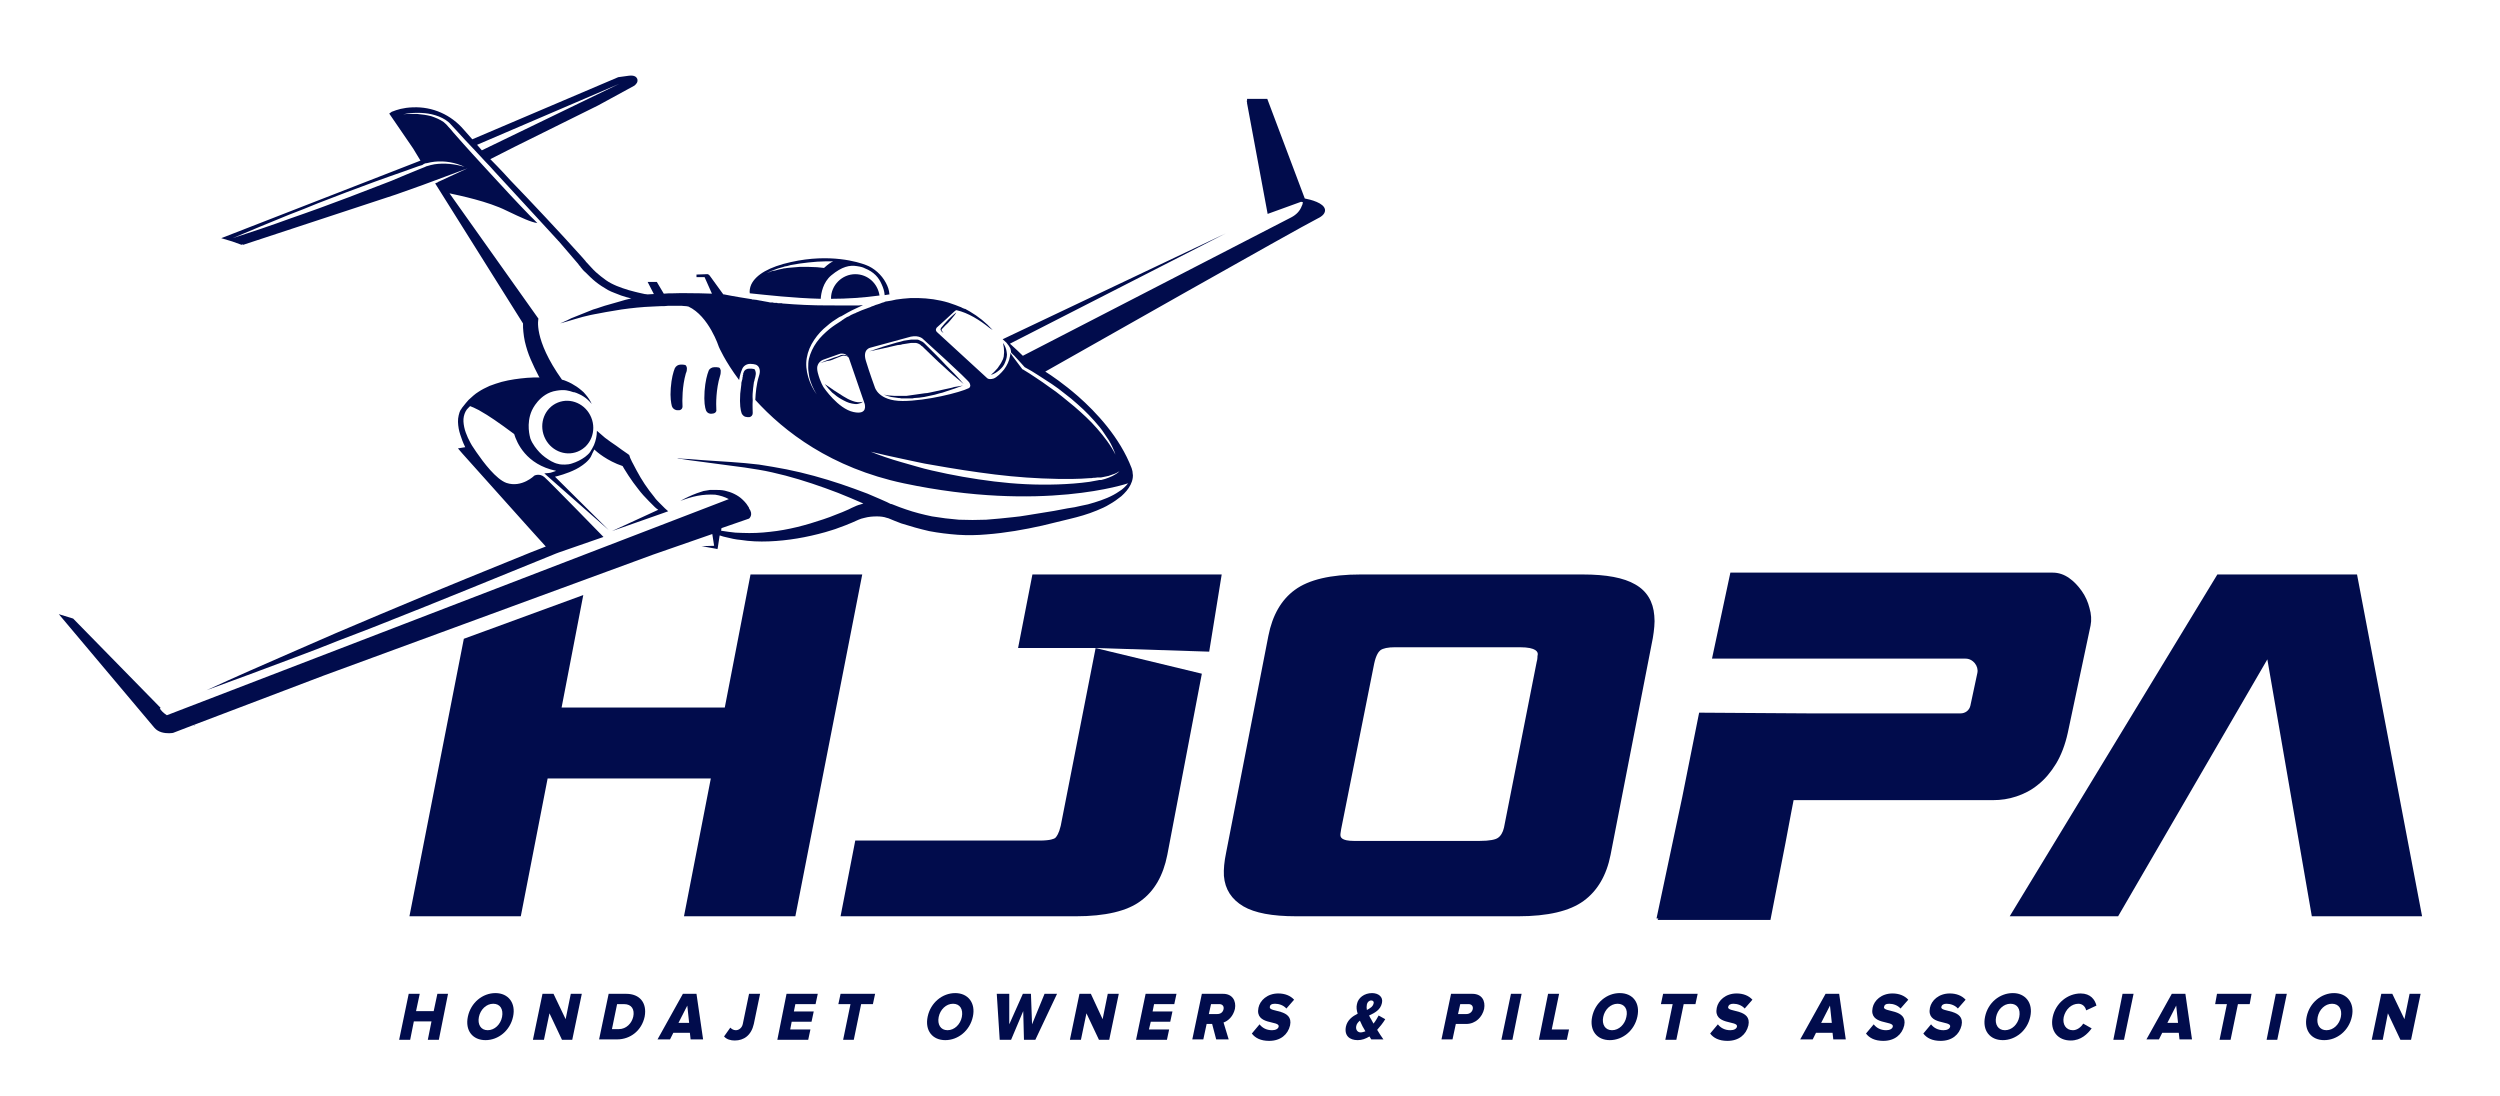 <?xml version="1.0" encoding="utf-8"?>
<!-- Generator: Adobe Illustrator 27.5.0, SVG Export Plug-In . SVG Version: 6.00 Build 0)  -->
<svg version="1.1" id="Capa_2" xmlns="http://www.w3.org/2000/svg" xmlns:xlink="http://www.w3.org/1999/xlink" x="0px" y="0px"
	 viewBox="0 0 680.2 298.3" enable-background="new 0 0 680.2 298.3" xml:space="preserve">
<g>
	<polygon fill="#010C4C" points="193.4,211.8 186.1,249.3 216.4,249.3 234.6,156.3 204.2,156.3 197.2,192.5 152.8,192.5 
		158.7,161.9 126.2,173.8 111.4,249.3 141.7,249.3 149,211.8 	"/>
	<path fill="#010C4C" d="M444.9,159c-3.1-1.8-7.8-2.7-14.3-2.7h-60.4c-8.1,0-14.1,1.4-17.9,4.2c-3.7,2.7-6.1,6.9-7.2,12.5l-11.5,59
		c-0.5,2.4-0.7,4.5-0.6,6.3c0.3,3.7,2.1,6.4,5.3,8.3c3.1,1.8,7.8,2.7,14.4,2.7h60.4c8,0,14-1.4,17.8-4.2c3.7-2.7,6.2-6.9,7.3-12.5
		l11.5-59l0,0c0.2-1.1,0.3-2.1,0.4-3.1c0.1-1,0.1-2,0-3C449.8,163.7,448.1,160.8,444.9,159z M418.3,179c0,0.3-0.1,0.7-0.2,1.1
		l-8.9,45.1c-0.3,1.3-0.9,2.3-1.7,2.8c-0.6,0.4-2,0.8-5.1,0.8h-33.9c-3.7,0-3.8-1.1-3.8-1.7c0,0,0-0.4,0.2-1.5l9-45.1
		c0.5-2.3,1.2-3.2,1.7-3.6c0.7-0.5,2-0.8,4-0.8h33.9c4.7,0,4.9,1.4,4.9,1.9C418.3,178.5,418.3,178.7,418.3,179z"/>
	<polygon fill="#010C4C" points="576.3,249.3 616.9,179.4 629,249.3 659,249.3 641.3,156.3 603.3,156.3 546.8,249.3 	"/>
	<polygon fill="#010C4C" points="118,275.1 113.2,275.1 114.2,270.4 111.2,270.4 108.6,282.9 111.6,282.9 112.6,277.9 117.4,277.9 
		116.4,282.9 119.4,282.9 121.9,270.4 119,270.4 	"/>
	<path fill="#010C4C" d="M134.8,270.2c-3.5,0-6.7,2.6-7.5,6.4c-0.8,3.8,1.3,6.4,4.8,6.4c3.5,0,6.7-2.6,7.5-6.4
		C140.4,272.9,138.3,270.2,134.8,270.2z M136.6,276.7c-0.4,2-2,3.6-3.9,3.6s-2.8-1.6-2.4-3.6c0.4-2,2-3.6,3.9-3.6
		S137,274.6,136.6,276.7z"/>
	<polygon fill="#010C4C" points="153.9,277.3 150.6,270.4 147.6,270.4 145,282.9 148,282.9 149.5,275.7 152.9,282.9 155.7,282.9 
		158.3,270.4 155.3,270.4 	"/>
	<path fill="#010C4C" d="M170.4,270.4h-4.8l-2.6,12.4h4.9c3.6,0,6.7-2.4,7.5-6.2C176.1,272.8,174,270.4,170.4,270.4z M172.3,276.6
		c-0.4,1.8-1.9,3.4-3.9,3.4h-1.9l1.4-6.8h1.9C171.9,273.2,172.7,274.7,172.3,276.6z"/>
	<path fill="#010C4C" d="M185.8,270.4l-6.9,12.4h3.4l0.9-1.8h4.5l0.2,1.8h3.4l-1.8-12.4H185.8z M184.6,278.3l2.4-4.7l0.5,4.7H184.6z
		"/>
	<path fill="#010C4C" d="M202.1,278.6c-0.2,1-1,1.7-1.9,1.7c-0.7,0-1.2-0.4-1.5-0.7L197,282c0.7,0.8,1.8,1.1,2.9,1.1
		c2.5,0,4.5-1.4,5.2-4.5l1.7-8.2h-3L202.1,278.6z"/>
	<polygon fill="#010C4C" points="211.5,282.9 219.9,282.9 220.5,280.1 215,280.1 215.4,278 220.8,278 221.4,275.2 216,275.2 
		216.4,273.2 221.9,273.2 222.5,270.4 214,270.4 	"/>
	<polygon fill="#010C4C" points="228.1,273.2 231.4,273.2 229.4,282.9 232.3,282.9 234.3,273.2 237.5,273.2 238.1,270.4 
		228.7,270.4 	"/>
	<path fill="#010C4C" d="M259.9,270.2c-3.5,0-6.7,2.6-7.5,6.4c-0.8,3.8,1.3,6.4,4.8,6.4s6.7-2.6,7.5-6.4
		C265.5,272.9,263.4,270.2,259.9,270.2z M261.7,276.7c-0.4,2-2,3.6-3.9,3.6s-2.8-1.6-2.4-3.6s2-3.6,3.9-3.6
		C261.2,273.1,262.1,274.6,261.7,276.7z"/>
	<polygon fill="#010C4C" points="280.8,278.7 280.5,270.4 278.3,270.4 274.6,278.7 274.6,270.4 271.2,270.4 272,282.9 275.1,282.9 
		278.4,275.1 278.6,282.9 281.7,282.9 287.6,270.4 284.2,270.4 	"/>
	<polygon fill="#010C4C" points="300,277.3 296.8,270.4 293.7,270.4 291.1,282.9 294.1,282.9 295.6,275.7 299,282.9 301.8,282.9 
		304.4,270.4 301.4,270.4 	"/>
	<polygon fill="#010C4C" points="309.1,282.9 317.5,282.9 318.1,280.1 312.6,280.1 313.1,278 318.4,278 319,275.2 313.6,275.2 
		314,273.2 319.5,273.2 320.1,270.4 311.7,270.4 	"/>
	<path fill="#010C4C" d="M332.8,270.4H327l-2.6,12.4h3l0.9-4.2h1.5l1.1,4.2h3.4l-1.4-4.6c1.2-0.4,2.6-1.6,3.1-3.7
		C336.4,272.3,335.3,270.4,332.8,270.4z M332.9,274.6c-0.2,0.9-0.9,1.3-1.7,1.3h-2.3l0.6-2.7h2.3
		C332.5,273.2,333.1,273.7,332.9,274.6z"/>
	<path fill="#010C4C" d="M346.9,273.1c1.1,0,2.3,0.4,3.1,1.3l2.1-2.4c-1-1.1-2.5-1.7-4.3-1.7c-3,0-5,1.9-5.4,3.9
		c-1,4.8,5.8,3.4,5.5,5.1c-0.1,0.6-0.8,1-1.8,1c-1.6,0-2.7-0.7-3.4-1.6l-2.1,2.5c0.9,1.2,2.4,2,4.7,2c3.1,0,5.1-1.7,5.7-4.2
		c1-4.6-5.8-3.5-5.5-5C345.5,273.4,346,273.1,346.9,273.1z"/>
	<path fill="#010C4C" d="M375.1,276.3c-0.4,0.7-0.8,1.5-1.4,2.2c-0.2-0.4-0.4-0.7-0.6-1.1c-0.2-0.3-0.4-0.7-0.6-1.1
		c1.5-0.7,3.1-1.5,3.5-3.4c0.4-1.7-1-2.7-2.7-2.7c-2.1,0-3.8,1.3-4.1,3c-0.2,0.8-0.1,1.7,0.2,2.6c-1.4,0.7-2.8,1.7-3.2,3.5
		c-0.5,2.5,1,3.7,3.2,3.7c1.2,0,2.2-0.4,3.2-1c0.2,0.3,0.4,0.6,0.5,0.8h3.3c-0.6-0.9-1.2-1.7-1.7-2.6c0.8-0.9,1.6-1.9,2.2-2.9
		L375.1,276.3z M370.2,280.9c-0.8,0-1.4-0.7-1.2-1.7c0.1-0.6,0.5-1.1,1-1.5c0.2,0.5,0.5,1,0.7,1.5c0.2,0.4,0.5,0.8,0.8,1.4
		C371.1,280.7,370.7,280.9,370.2,280.9z M371.9,273.3c0.1-0.6,0.6-1.1,1.2-1.1c0.5,0,0.8,0.4,0.6,0.9c-0.2,0.8-0.9,1.2-1.8,1.7
		C371.8,274.3,371.8,273.8,371.9,273.3z"/>
	<path fill="#010C4C" d="M400.6,270.4h-5.8l-2.6,12.4h3l0.9-4.2h2.8c2.6,0,4.4-1.9,4.9-4.1C404.2,272.3,403.2,270.4,400.6,270.4z
		 M400.7,274.6c-0.2,0.8-0.9,1.3-1.7,1.3h-2.3l0.6-2.7h2.3C400.3,273.2,400.9,273.7,400.7,274.6z"/>
	<polygon fill="#010C4C" points="408.5,282.9 411.5,282.9 414,270.4 411.1,270.4 	"/>
	<polygon fill="#010C4C" points="424.2,270.4 421.2,270.4 418.7,282.9 426.3,282.9 426.9,280.1 422.2,280.1 	"/>
	<path fill="#010C4C" d="M440.7,270.2c-3.5,0-6.7,2.6-7.5,6.4c-0.8,3.8,1.3,6.4,4.8,6.4s6.7-2.6,7.5-6.4
		C446.3,272.9,444.3,270.2,440.7,270.2z M442.5,276.7c-0.4,2-2,3.6-3.9,3.6s-2.8-1.6-2.4-3.6c0.4-2,2-3.6,3.9-3.6
		S443,274.6,442.5,276.7z"/>
	<polygon fill="#010C4C" points="451.9,273.2 455.1,273.2 453.1,282.9 456.1,282.9 458.1,273.2 461.3,273.2 461.9,270.4 
		452.5,270.4 	"/>
	<path fill="#010C4C" d="M471.6,273.1c1.1,0,2.3,0.4,3.1,1.3l2.1-2.4c-1-1.1-2.5-1.7-4.3-1.7c-3,0-5,1.9-5.4,3.9
		c-1,4.8,5.8,3.4,5.5,5.1c-0.1,0.6-0.8,1-1.8,1c-1.6,0-2.7-0.7-3.4-1.6l-2.1,2.5c0.9,1.2,2.4,2,4.7,2c3.1,0,5.1-1.7,5.7-4.2
		c1-4.6-5.8-3.5-5.5-5C470.3,273.4,470.8,273.1,471.6,273.1z"/>
	<path fill="#010C4C" d="M496.7,270.4l-6.9,12.4h3.4l0.9-1.8h4.5l0.2,1.8h3.4l-1.8-12.4H496.7z M495.5,278.3l2.4-4.7l0.5,4.7H495.5z
		"/>
	<path fill="#010C4C" d="M514,273.1c1.1,0,2.3,0.4,3.1,1.3l2.1-2.4c-1-1.1-2.5-1.7-4.3-1.7c-3,0-5,1.9-5.4,3.9
		c-1,4.8,5.8,3.4,5.5,5.1c-0.1,0.6-0.8,1-1.8,1c-1.6,0-2.7-0.7-3.4-1.6l-2.1,2.5c0.9,1.2,2.4,2,4.7,2c3.1,0,5.1-1.7,5.7-4.2
		c1-4.6-5.8-3.5-5.5-5C512.7,273.4,513.1,273.1,514,273.1z"/>
	<path fill="#010C4C" d="M529.6,273.1c1.1,0,2.3,0.4,3.1,1.3l2.1-2.4c-1-1.1-2.5-1.7-4.3-1.7c-3,0-5,1.9-5.4,3.9
		c-1,4.8,5.8,3.4,5.5,5.1c-0.1,0.6-0.8,1-1.8,1c-1.6,0-2.7-0.7-3.4-1.6l-2.1,2.5c0.9,1.2,2.4,2,4.7,2c3.1,0,5.1-1.7,5.7-4.2
		c1-4.6-5.8-3.5-5.5-5C528.3,273.4,528.8,273.1,529.6,273.1z"/>
	<path fill="#010C4C" d="M547.6,270.2c-3.5,0-6.7,2.6-7.5,6.4c-0.8,3.8,1.3,6.4,4.8,6.4s6.7-2.6,7.5-6.4
		C553.2,272.9,551.1,270.2,547.6,270.2z M549.4,276.7c-0.4,2-2,3.6-3.9,3.6s-2.8-1.6-2.4-3.6c0.4-2,2-3.6,3.9-3.6
		S549.8,274.6,549.4,276.7z"/>
	<path fill="#010C4C" d="M565.5,273.1c1.1,0,1.9,0.8,2.1,1.8l2.8-1.3c-0.4-1.6-1.6-3.3-4.3-3.3c-3.5,0-6.8,2.6-7.6,6.4
		c-0.8,3.8,1.4,6.4,4.9,6.4c2.8,0,4.6-1.8,5.7-3.3l-2.3-1.3c-0.6,1-1.7,1.8-2.8,1.8c-1.9,0-2.9-1.6-2.5-3.6
		C562,274.6,563.6,273.1,565.5,273.1z"/>
	<polygon fill="#010C4C" points="575,282.9 577.9,282.9 580.5,270.4 577.5,270.4 	"/>
	<path fill="#010C4C" d="M590.9,270.4l-6.9,12.4h3.4l0.9-1.8h4.5l0.2,1.8h3.4l-1.8-12.4H590.9z M589.7,278.3l2.4-4.7l0.5,4.7H589.7z
		"/>
	<polygon fill="#010C4C" points="602.7,273.2 605.9,273.2 603.9,282.9 606.9,282.9 608.9,273.2 612.1,273.2 612.6,270.4 
		603.2,270.4 	"/>
	<polygon fill="#010C4C" points="616.7,282.9 619.6,282.9 622.2,270.4 619.2,270.4 	"/>
	<path fill="#010C4C" d="M635.1,270.2c-3.5,0-6.7,2.6-7.5,6.4c-0.8,3.8,1.3,6.4,4.8,6.4s6.7-2.6,7.5-6.4
		C640.7,272.9,638.6,270.2,635.1,270.2z M636.9,276.7c-0.4,2-2,3.6-3.9,3.6s-2.8-1.6-2.4-3.6c0.4-2,2-3.6,3.9-3.6
		C636.4,273.1,637.3,274.6,636.9,276.7z"/>
	<polygon fill="#010C4C" points="654.2,277.3 650.9,270.4 647.9,270.4 645.3,282.9 648.3,282.9 649.7,275.7 653.1,282.9 656,282.9 
		658.6,270.4 655.6,270.4 	"/>
	<path fill="#010C4C" d="M332.4,156.3h-51.5l-3.9,20h21.1l-9.5,48.4c-0.5,2.1-1.1,2.9-1.5,3.3c-0.3,0.2-1.2,0.7-4.3,0.7h-50.1
		l-4,20.6h64c8,0,14-1.4,17.7-4.2c3.7-2.7,6.1-6.9,7.2-12.5l9.4-49.3l-29-7l31,1L332.4,156.3z"/>
	<path fill="#010C4C" d="M548.6,216.7c2.1-0.7,4.1-1.7,5.9-3.2c1.8-1.4,3.5-3.4,4.9-5.7s2.5-5.2,3.2-8.4l6.2-29.2l0,0
		c0.3-1.5,0.2-3.1-0.3-4.8c-0.4-1.6-1.1-3.2-2.1-4.6s-2.1-2.6-3.4-3.5c-1.4-1-2.9-1.5-4.5-1.5h-87.7l-5,23.4h69c2,0,3.6,2,3.2,3.9
		l-1.9,8.9c-0.3,1.3-1.4,2.1-2.7,2.1h-40.6l0,0l-30.5-0.2l-4.6,23l-7,33h0.5l-0.2,0.4h30.7l4.1-21l0,0l1.6-8.5l0,0l0.6-3.1h54.3
		C544.4,217.7,546.5,217.4,548.6,216.7z"/>
	<path fill="#010C4C" d="M196.1,100.8c-0.1-0.4-0.2-0.7-0.5-0.8c-0.3-0.1-0.8-0.1-1.2-0.1c-0.7,0-1.4,0.4-1.6,1
		c-0.4,1-0.9,2.8-1.1,5.5c-0.2,3,0.1,4.5,0.4,5.3c0.2,0.4,0.5,0.7,0.9,0.8c0.3,0.1,0.7,0.1,1.1,0c0.5-0.1,0.9-0.5,0.8-1
		c-0.1-1.6-0.1-5.6,1-9.2C196.1,101.7,196.1,101.3,196.1,100.8z"/>
	<path fill="#010C4C" d="M186.9,100.1c-0.1-0.4-0.2-0.7-0.5-0.8c-0.3-0.1-0.7-0.1-1.2-0.1c-0.7,0-1.3,0.4-1.6,1
		c-0.4,1-0.9,2.7-1.1,5.4c-0.2,2.6,0.1,4.1,0.3,4.9c0.2,0.6,0.7,1,1.3,1.1c0.2,0,0.5,0,0.8,0c0.5-0.1,0.8-0.5,0.8-1
		c-0.1-1.6-0.1-5.5,0.9-9C186.9,101,186.9,100.5,186.9,100.1z"/>
	
		<ellipse transform="matrix(0.926 -0.377 0.377 0.926 -32.434 66.752)" fill="#010C4C" cx="154.5" cy="116.3" rx="6.9" ry="7.2"/>
	<path fill="#010C4C" d="M53.1,197.3c-0.1,0-0.3,0-0.5,0C52.8,197.4,53,197.4,53.1,197.3z"/>
	<path fill="#010C4C" d="M52.7,197.4c-0.1,0-0.2,0-0.3,0C52.4,197.4,52.5,197.4,52.7,197.4z"/>
	<path fill="#010C4C" d="M53.5,197.3c-0.1,0-0.2,0-0.3,0C53.2,197.3,53.4,197.3,53.5,197.3z"/>
	<path fill="#010C4C" d="M53.7,197.3h-0.1C53.6,197.3,53.6,197.3,53.7,197.3z"/>
	<path fill="#010C4C" d="M53.7,197.3L53.7,197.3L53.7,197.3z"/>
	<path fill="#010C4C" d="M204.9,105.7C204.9,105.7,204.9,105.6,204.9,105.7c0-0.3,0.1-0.5,0.1-0.7c0,0,0,0,0-0.1
		c0-0.2,0.1-0.5,0.1-0.7c0,0,0,0,0-0.1c0.1-0.2,0.1-0.5,0.2-0.7c0,0,0,0,0-0.1c0.1-0.2,0.1-0.5,0.2-0.7c0.1-0.5,0.2-0.9,0.1-1.4
		c-0.1-0.4-0.2-0.8-0.5-0.8c-0.3-0.1-0.8-0.1-1.2-0.1h-0.1c-0.7,0-1.3,0.4-1.5,1.1c0,0.1,0,0.1-0.1,0.2c0,0,0,0,0,0.1v0.1
		c0,0,0,0,0,0.1s0,0.1-0.1,0.2v0.1v0.1v0.1v0.1c0,0.1-0.1,0.2-0.1,0.3c0,0,0,0,0,0.1s0,0.1,0,0.2l0,0c-0.1,0.2-0.1,0.4-0.2,0.7l0,0
		c-0.1,0.2-0.1,0.5-0.1,0.8l0,0c-0.1,0.7-0.2,1.5-0.3,2.5c-0.2,3,0.1,4.6,0.4,5.4c0.2,0.4,0.6,0.8,1,0.9c0.2,0,0.4,0.1,0.6,0.1
		s0.3,0,0.5,0c0.5-0.1,0.9-0.5,0.9-1.1c0-0.8-0.1-2,0-3.5C204.7,107.6,204.8,106.7,204.9,105.7z"/>
	<path fill="#010C4C" d="M271.9,100.7c0.7-0.6,1.3-1.3,1.6-2.2c0.2-0.4,0.3-0.9,0.4-1.3c0.1-0.5,0.1-0.9,0-1.4
		c-0.1-0.9-0.5-1.8-1-2.5c0.2,0.9,0.3,1.7,0.3,2.5c0,0.4-0.1,0.8-0.1,1.2c-0.1,0.4-0.2,0.8-0.4,1.1c-0.3,0.7-0.8,1.4-1.3,2.1
		c-0.5,0.6-1.1,1.2-1.8,1.8C270.4,101.8,271.2,101.3,271.9,100.7z"/>
	<path fill="#010C4C" d="M256.6,89.2c0.4-0.4,0.8-0.9,1.3-1.3c0.4-0.4,0.8-0.9,1.2-1.4c0.4-0.5,0.8-0.9,1.1-1.5
		c-0.5,0.4-1,0.8-1.4,1.2c-0.4,0.4-0.9,0.8-1.3,1.3c-0.4,0.4-0.8,0.9-1.2,1.4c-0.1,0.1-0.2,0.2-0.3,0.4c0,0.1-0.1,0.2-0.1,0.3
		c0,0.1,0,0.2,0.1,0.3c0.1,0.2,0.2,0.3,0.3,0.4c0.1,0.1,0.3,0.2,0.4,0.2c-0.1-0.1-0.2-0.2-0.3-0.3c-0.1-0.1-0.2-0.2-0.2-0.4
		c0-0.1,0-0.2,0.1-0.3C256.4,89.4,256.5,89.3,256.6,89.2z"/>
	<path fill="#010C4C" d="M232,109.1c-0.9-0.3-1.8-0.8-2.6-1.3c-0.8-0.5-1.7-1.1-2.5-1.6c-0.8-0.6-1.6-1.1-2.5-1.7
		c0.6,0.8,1.3,1.6,2,2.3c0.8,0.7,1.6,1.3,2.5,1.8s1.8,1,2.9,1.2c0.5,0.1,1.1,0.2,1.6,0.1s1.1-0.3,1.4-0.6
		C233.8,109.6,232.8,109.4,232,109.1z"/>
	<path fill="#010C4C" d="M245.1,93.8c0.3-0.1,0.6-0.2,0.9-0.2c0.6-0.1,1.3-0.2,1.9-0.3c0.3,0,0.6,0,0.9,0c0.1,0,0.2,0,0.2,0
		c0.1,0,0.1,0,0.2,0s0.3,0.1,0.4,0.1c0.3,0.1,0.5,0.2,0.8,0.4c0.1,0.1,0.2,0.2,0.3,0.3c0.1,0,0.1,0.1,0.2,0.1l0.2,0.2l2.8,2.7
		c0.9,0.9,1.9,1.8,2.9,2.7c1.9,1.8,3.4,3,5.4,4.7c-1.7-2-3-3.3-4.9-5.2c-0.9-1-1.8-1.9-2.7-2.8l-2.8-2.8l-0.2-0.2
		c-0.1-0.1-0.1-0.1-0.2-0.2s-0.3-0.2-0.4-0.3c-0.3-0.2-0.7-0.3-1-0.5c-0.2-0.1-0.4-0.1-0.5-0.1s-0.2,0-0.3,0c-0.1,0-0.2,0-0.3,0
		c-0.3,0-0.7,0-1,0c-0.7,0.1-1.3,0.2-2,0.3c-0.7,0.2-1.3,0.4-1.9,0.5c-2.5,0.7-5,1.5-7.5,2.4c2.6-0.5,5.1-1.1,7.7-1.7L245.1,93.8z"
		/>
	<path fill="#010C4C" d="M258.5,105.6c-0.5,0.1-0.9,0.2-1.4,0.3l-2.7,0.6l-1.4,0.3c-0.5,0.1-0.9,0.2-1.4,0.2l-1.4,0.2
		c-0.5,0.1-0.9,0.1-1.4,0.2c-0.2,0-0.5,0.1-0.7,0.1l-0.7,0.1l-0.7,0.1c-0.2,0-0.5,0-0.7,0h-0.7h-0.7c-0.2,0-0.5,0-0.7,0h-0.7
		c-0.5,0-0.9-0.1-1.4-0.1c-0.5-0.1-0.9-0.1-1.4-0.3c0.4,0.2,0.9,0.4,1.3,0.5c0.2,0.1,0.5,0.1,0.7,0.2c0.2,0,0.5,0.1,0.7,0.1
		c0.5,0.1,0.9,0.1,1.4,0.2c0.2,0,0.5,0,0.7,0.1h0.7c0.2,0,0.5,0,0.7,0h0.7h0.7c0.2,0,0.5,0,0.7-0.1c0.5,0,0.9-0.1,1.4-0.1l1.4-0.2
		c0.5-0.1,0.9-0.2,1.4-0.3c0.5-0.1,0.9-0.2,1.4-0.3l1.4-0.4c0.5-0.1,0.9-0.2,1.4-0.4c0.9-0.3,1.8-0.6,2.7-0.9
		c0.9-0.3,1.4-0.5,2.2-0.8c-0.9,0.2-1.4,0.2-2.4,0.4C259.4,105.4,258.9,105.5,258.5,105.6z"/>
	<path fill="#010C4C" d="M226.9,97.7l1-0.4l0.5-0.2c0.2-0.1,0.3-0.1,0.5-0.2c0.3-0.1,0.6-0.2,1-0.1c0.2,0,0.3,0.1,0.5,0.1
		c0.1,0.1,0.3,0.2,0.4,0.3c-0.1-0.2-0.2-0.3-0.3-0.4c-0.1-0.1-0.3-0.2-0.5-0.2c-0.4-0.1-0.7-0.1-1.1,0c-0.2,0-0.3,0.1-0.5,0.2
		l-0.5,0.2l-1,0.3c-0.6,0.2-1.3,0.5-1.9,0.7c-0.6,0.3-1.3,0.5-1.9,0.8c0.7-0.2,1.3-0.4,2-0.6C225.6,98.2,226.3,98,226.9,97.7z"/>
	<path fill="#010C4C" d="M232.7,74.6c-3.6,0-6.6,3-6.6,6.6c0,0,0,0,0,0.1c4.4,0,8.8-0.3,13.2-0.9C238.8,77.1,236.1,74.6,232.7,74.6z
		"/>
	<path fill="#010C4C" d="M223.3,81.3c0.1-1.5,0.6-4.5,2.9-6.4c2.9-2.4,5-2.8,6.9-2.5c1.4,0.2,1.8,0.4,2.2,0.6c2.5,1,3.8,2.5,4.6,4.4
		c0.4,0.9,0.7,1.7,0.8,2.9c0.4-0.1,0.8-0.1,1.3-0.2c-0.1-1.2-0.4-2.1-1-3.2c-1.1-2.1-3.2-4-5.4-4.8c-2.1-0.8-9.7-3.2-20.4-0.8
		c-5.9,1.3-9.5,3.4-10.8,6.1c-0.4,0.9-0.5,1.8-0.4,2.4C208.9,80.3,215.8,81.1,223.3,81.3z M209.7,73.8c0.2-0.1,0.4-0.2,0.5-0.2
		l0.5-0.2c0.4-0.1,0.7-0.3,1.1-0.4l1.1-0.3l0.3-0.1l0.3-0.1l0.6-0.1c0.4-0.1,0.8-0.2,1.1-0.3l1.2-0.2l1.2-0.2
		c1.6-0.2,3.1-0.4,4.7-0.5c0.8,0,1.6-0.1,2.4-0.1c0.4,0,0.8,0,1.2,0c0.3,0,0.5,0,0.8,0c-0.5,0.2-1.3,0.7-2.5,1.8
		c-0.6-0.1-1.3-0.1-1.9-0.2c-1.5-0.1-3.1-0.1-4.6-0.1l-1.2,0.1l-1.2,0.1c-0.4,0-0.8,0.1-1.1,0.1l-0.6,0.1h-0.3l-0.3,0.1l-1,0.2
		c-0.4,0.1-0.8,0.2-1.1,0.3l-0.6,0.1c-0.2,0-0.4,0.1-0.6,0.2l-1.1,0.4L209.7,73.8z"/>
	<path fill="#010C4C" d="M193.8,145.3l0.5,3.2l-3.4,0.1l3.9,0.7l0.4,0.1l0.1-0.4l0.5-3.3h0.1c0.6,0.2,1.2,0.4,1.8,0.5
		c1.2,0.3,2.5,0.6,3.8,0.7c2.5,0.4,5.1,0.5,7.7,0.4c5.2-0.2,10.3-1.1,15.3-2.5c1.2-0.4,2.5-0.7,3.7-1.2c1.2-0.4,2.4-0.9,3.6-1.4
		l0.9-0.4l0.9-0.4c0.5-0.2,1-0.4,1.6-0.5c1.1-0.3,2.2-0.4,3.4-0.4c0.9,0,1.9,0.1,2.7,0.4l0,0l0,0c0.1,0,0.3,0.1,0.4,0.1l1.7,0.7
		c0.6,0.2,1.2,0.5,1.8,0.7c2.5,0.8,5,1.5,7.6,2.1c2.6,0.5,5.2,0.8,7.8,1c1.3,0.1,2.6,0.1,3.9,0.1s2.6-0.1,3.9-0.2
		c5.2-0.4,10.3-1.3,15.2-2.4c1.2-0.3,2.5-0.6,3.7-0.9s2.5-0.6,3.7-0.9c2.5-0.6,5-1.3,7.4-2.3c1.2-0.5,2.4-1,3.5-1.7
		c1.1-0.6,2.2-1.4,3.2-2.2c1-0.9,1.9-1.9,2.5-3.1c0.3-0.6,0.5-1.2,0.6-1.9c0-0.3,0.1-0.7,0-1c0-0.5-0.1-1-0.3-1.6l0,0
		c-3.2-8.4-9.7-15.3-14.6-19.6c-3.9-3.4-7.3-5.7-8.9-6.7c8.3-4.7,69-39.1,74-41.6c0.6-0.3,2.3-1.1,2.1-2.5c-0.3-1.8-3.9-2.7-5.5-3
		l-10.2-27.1h-5.5v0.5h-0.1l0.1,0.5v0.2l0,0l5.6,30.1l9.1-3.3l0,0l0.4,0.1c0,0,0,0,0.1,0c-0.1,0.4-0.1,0.7-0.3,1
		c-0.5,1.4-1.5,2.4-2.8,3.1l-73.1,37.7c-1-1-2.1-2-3.3-3.1c-0.1,0-0.1-0.1-0.2-0.2l58.7-30l-60.7,28.8l1,0.9
		c0.6,0.7,0.9,1.2,1.1,1.6c0.1,0.4,0.2,0.7,0.2,1.1c0.3,0.3,0.5,0.6,0.8,0.8c0.3,0.4,0.7,0.7,1,1.1s0.7,0.7,1,1.1l0.9,1
		c1.3,0.7,2.5,1.4,3.7,2.2c1.2,0.8,2.5,1.6,3.7,2.4s2.4,1.7,3.5,2.6c1.2,0.9,2.3,1.8,3.4,2.8c2.2,1.9,4.2,4,6.1,6.3
		c0.5,0.6,0.9,1.2,1.3,1.8c0.4,0.6,0.8,1.2,1.2,1.8c0.4,0.6,0.7,1.3,1,1.9c0.3,0.7,0.6,1.3,0.8,2c-1.3-2.6-3.1-4.9-5-7.1
		s-4-4.1-6.2-6c-1.1-0.9-2.2-1.8-3.3-2.7c-1.1-0.9-2.3-1.8-3.5-2.6c-1.2-0.9-2.4-1.7-3.6-2.5s-2.4-1.6-3.6-2.3h-0.1l0,0l-0.9-1.2
		c-0.3-0.4-0.6-0.8-0.9-1.2c-0.3-0.4-0.6-0.8-0.9-1.2c-0.2-0.3-0.4-0.6-0.6-0.9c0,0.3,0,0.6-0.1,0.9c-0.2,1.3-0.8,2.5-1.6,3.6
		c-0.8,1-2,2.2-2.9,2.5c-1.4,0.4-1.8-0.2-1.8-0.2l-13.4-12.3c-0.9-0.7-0.2-1.4-0.2-1.4s4.2-3.8,4.7-4.3s0.7-0.4,0.7-0.4
		c3.1,0.7,6.3,2.7,8.9,4.8c0.3,0.2,0.6,0.4,0.9,0.6c-1.8-2-3.9-3.7-6.3-5.1l-0.9-0.5c-0.1-0.1-0.3-0.2-0.5-0.2l-0.5-0.2
		c-0.3-0.2-0.6-0.3-0.9-0.4l-1-0.4c-1.3-0.5-2.6-0.9-4-1.2c-2.7-0.6-5.6-0.8-8.4-0.7c-1.3,0.1-2.6,0.2-3.8,0.4
		c-0.9,0.2-1.7,0.4-2.6,0.5l0,0c-0.1,0-0.3,0-0.4,0.1c-0.1,0-0.1,0-0.2,0.1c-0.4,0.1-0.8,0.2-1.2,0.4c-0.2,0.1-0.4,0.1-0.6,0.2l0,0
		c-0.4,0.1-0.7,0.2-1.1,0.4l0,0c-0.3,0.1-0.7,0.2-1,0.4c-0.1,0-0.2,0.1-0.3,0.1c-0.3,0.1-0.5,0.2-0.8,0.3c-0.4,0.1-0.7,0.3-1.1,0.4
		c-0.2,0.1-0.4,0.2-0.7,0.3c-0.1,0-0.1,0.1-0.2,0.1c-0.2,0.1-0.3,0.1-0.5,0.2c-0.1,0-0.1,0.1-0.2,0.1c-0.2,0.1-0.3,0.2-0.5,0.2
		c-0.1,0-0.1,0.1-0.2,0.1c-0.5,0.2-0.9,0.4-1.3,0.7c0,0,0,0-0.1,0c-0.2,0.1-0.4,0.2-0.6,0.3c0,0-0.1,0-0.1,0.1
		c-0.2,0.1-0.4,0.2-0.5,0.3c0,0-0.1,0-0.1,0.1c-0.2,0.1-0.4,0.2-0.6,0.4l0,0l0,0c-1.1,0.7-2.2,1.4-3.2,2.2c-1.3,1.1-2.5,2.2-3.5,3.6
		s-1.7,2.9-2.1,4.5c-0.2,0.8-0.2,1.7-0.2,2.5s0.2,1.7,0.3,2.5c0.4,1.7,1.1,3.2,2,4.7c-1-1.4-1.8-3-2.3-4.7s-0.7-3.5-0.4-5.2
		c0.3-1.8,1-3.4,2-4.9s2.2-2.8,3.6-3.9c0.9-0.8,1.9-1.5,2.9-2.1c0.2-0.1,0.4-0.3,0.7-0.4c0,0,0,0,0.1,0c0.2-0.1,0.5-0.3,0.7-0.4
		c1.5-0.9,3.1-1.7,4.7-2.4c0.2-0.1,0.4-0.2,0.6-0.3c-0.4,0-0.8,0.1-1.1,0.1c-0.2,0-0.3,0-0.5,0s-0.4,0-0.7,0c-0.2,0-0.4,0-0.6,0
		s-0.3,0-0.5,0s-0.5,0-0.7,0c-0.1,0-0.3,0-0.4,0c-0.3,0-0.5,0-0.8,0c-0.1,0-0.2,0-0.3,0c-0.3,0-0.6,0-0.9,0c-0.1,0-0.1,0-0.2,0
		c-0.3,0-0.6,0-1,0H227c-0.3,0-0.7,0-1,0c-0.2,0-0.5,0-0.7,0c-4.4,0-8.5-0.2-12-0.5l0,0l0,0c-0.2,0-0.4,0-0.6-0.1
		c-0.1,0-0.1,0-0.2,0c-0.2,0-0.3,0-0.5,0h-0.1c-0.2,0-0.4,0-0.5-0.1h-0.1c-0.1,0-0.3,0-0.4,0h-0.1c-0.2,0-0.4,0-0.5-0.1h-0.1
		c-0.1,0-0.3,0-0.4,0h-0.1c-0.2,0-0.3,0-0.5-0.1l0,0c-0.2,0-0.3,0-0.5-0.1h-0.1c-0.2,0-0.3,0-0.4-0.1c0,0,0,0-0.1,0
		c-0.2,0-0.3,0-0.5-0.1h-0.1c-0.1,0-0.3,0-0.4-0.1H207c-0.2,0-0.3,0-0.5-0.1c0,0,0,0-0.1,0s-0.3,0-0.4-0.1h-0.1
		c-0.3,0-0.6-0.1-0.9-0.1h-0.1c-0.1,0-0.3,0-0.4-0.1c-4.6-0.7-7.5-1.3-7.5-1.3l0,0c-0.1,0-0.1,0-0.2,0l-3.7-5.1
		c-0.2-0.3-0.6-0.5-0.9-0.4l-2.7,0.1v0.7h2.2l2,4.5c-1.1,0-2.2-0.1-3.3-0.1c-2.4,0-4.8-0.1-7.2,0c-0.9,0-1.7,0-2.6,0.1l-1.9-3.2
		h-2.5l1.7,3.3c-0.6,0-1.2,0.1-1.7,0.1c-0.2,0-0.5-0.1-0.8-0.1c-0.3-0.1-0.6-0.1-0.9-0.2c-0.6-0.1-1.2-0.3-1.7-0.4
		c-1.2-0.3-2.3-0.6-3.4-1c-0.6-0.2-1.1-0.4-1.6-0.6s-1.1-0.5-1.5-0.7c-1-0.5-1.9-1.2-2.8-1.9c-0.9-0.7-1.8-1.5-2.6-2.4
		c-0.4-0.4-0.8-0.9-1.2-1.3c-0.1-0.1-0.2-0.2-0.3-0.3l-0.1-0.2l-0.2-0.2l-0.6-0.7c-1.6-1.8-3.3-3.6-5-5.5
		c-3.3-3.6-6.7-7.2-10.1-10.8c-1.5-1.6-3-3.1-4.5-4.7c-2.7-3-5.1-5.4-5.5-5.8l6.7-3.4l22.6-11.2l9.9-5.4c0.6-0.5,1-1,0.8-1.8
		c-0.2-0.5-0.7-1.1-2.3-0.9l-2.9,0.4l-39.7,16.9l-2.3-2.6c-3.5-4.1-8.5-6.3-13.8-6.1h-0.1c-2.7,0.1-4.4,0.7-5.4,1.1l-0.3,0.1l0,0
		l-0.7,0.5l6.5,9.5l2,3.3L60.2,64.8l3,0.9l2.5,0.9l0.3-0.1l0.2,0.1l41.6-13.7l7.3-2.6l12.1-4.5l-8,3.7l-0.1,0.1l-0.7,0.3L142.3,88
		c0,0.8,0,1.5,0.1,2.3c0.1,0.9,0.2,1.7,0.4,2.6c0.4,1.7,0.9,3.3,1.6,4.9s1.4,3.1,2.2,4.6c0.1,0.1,0.1,0.2,0.2,0.3
		c-1.1,0-2.3,0-3.4,0.1c-2.3,0.2-4.6,0.5-6.9,1.1c-1.1,0.3-2.2,0.7-3.3,1.1c-1.1,0.5-2.1,1-3,1.6c-1,0.6-1.8,1.4-2.7,2.2
		c-0.5,0.6-1,1.1-1.5,1.8c-0.2,0.2-0.3,0.4-0.5,0.7l0,0c0,0.1-0.1,0.1-0.1,0.2c0,0,0,0,0-0.1c-0.3,0.5-0.5,1.1-0.6,1.6
		c-0.3,1.2-0.2,2.4,0,3.6c0.2,1.1,0.6,2.2,1,3.3c0.2,0.5,0.4,1,0.7,1.6c0,0.1,0.1,0.2,0.1,0.2h-0.2l-1.8,0.3l1.2,1.4l6,6.7
		c2,2.2,4,4.5,6,6.7l6,6.7l4.7,5.2l-4.1,1.6l-5.9,2.4c-3.9,1.6-7.9,3.2-11.8,4.8c-7.9,3.2-15.7,6.5-23.6,9.8c-2,0.8-3.9,1.7-5.9,2.5
		l-5.9,2.5c-3.9,1.7-7.8,3.4-11.7,5.1c-7.8,3.4-15.6,6.8-23.4,10.4c8-2.9,16-5.9,24-8.9c4-1.5,8-3,11.9-4.6l6-2.3
		c2-0.8,4-1.5,5.9-2.3c7.9-3.1,15.8-6.3,23.7-9.5c3.9-1.6,7.9-3.2,11.8-4.8l5.9-2.4l5.9-2.4l0.8-0.3l0,0l12.1-4.2
		c0,0-14.8-15.2-16.1-16.3c-1.3-1.1-2.7-0.4-2.7-0.4s-3.4,3.4-7.6,2c-2.8-1-6.2-5.5-8.2-8.4l0,0l-0.8-1.2c-0.1-0.2-0.3-0.4-0.4-0.6
		c-0.1-0.2-0.3-0.5-0.4-0.7c-0.2-0.5-0.5-0.9-0.7-1.4c-0.4-0.9-0.8-1.9-1-2.9s-0.3-2-0.1-2.9s0.6-1.8,1.3-2.4l0,0l0,0l0.1-0.1
		l0.1-0.1c0.1-0.1,0.1-0.1,0.2-0.2c0.5,0.2,1.3,0.5,2.4,1.1c0.2,0.1,0.3,0.2,0.5,0.3c2,1.1,4.8,3,9.1,6.2l0,0
		c0.7,2.3,3.2,8.3,11.4,10c-0.1,0-0.1,0.1-0.2,0.1c-0.3,0.1-0.6,0.2-0.9,0.3c-0.3,0.1-0.6,0.2-0.9,0.2l-1.2,0.1l0.9,0.8l16.6,14.6
		L151,129.7c0.3-0.1,0.5-0.1,0.8-0.2c1.5-0.4,4.6-1.4,6.5-2.8l0,0c0,0,1.9-1.2,2.6-2.7c0,0,0,0,0-0.1c0.1-0.1,0.2-0.3,0.2-0.4
		c0.2-0.4,0.4-0.8,0.6-1.2c0.6,0.6,3.5,3.1,7.7,4.5c0.1,0.2,0.3,0.5,0.4,0.7c0.4,0.6,0.8,1.3,1.2,1.9c0.8,1.2,1.7,2.5,2.6,3.6
		c0.9,1.2,1.9,2.3,3,3.4c0.5,0.5,1.1,1.1,1.6,1.6c0.3,0.3,0.6,0.5,0.9,0.7l-12.6,5.8l14.2-5l1.1-0.4l-0.9-0.8c-0.5-0.5-1-1-1.5-1.5
		s-1-1-1.4-1.6c-0.9-1.1-1.8-2.3-2.6-3.5c-0.8-1.2-1.5-2.4-2.2-3.7c-0.3-0.6-0.7-1.3-1-1.9c-0.2-0.3-0.3-0.6-0.5-1
		c-0.2-0.3-0.3-0.7-0.4-1l-0.1-0.3l-0.4-0.3c-1.1-0.7-2.1-1.5-3.1-2.2l-1.6-1.1l-1.5-1.1l0,0l-2.2-1.9c0-0.1,0-0.1,0-0.2
		c0,0.1,0,0.1,0,0.2l0,0l0,0c0,1.4-0.3,2.7-0.8,3.9c-0.3,0.6-0.6,1.2-1,1.8c-0.1,0.1-0.2,0.3-0.3,0.4l-0.2,0.2l-0.1,0.1l-0.1,0.1
		c-0.2,0.2-0.5,0.4-0.7,0.6c-1.1,0.8-2.3,1.4-3.6,1.8c-0.6,0.2-1.3,0.3-1.9,0.3s-1.3,0-1.9-0.2c-0.6-0.1-1.2-0.4-1.8-0.7
		c-0.6-0.3-1.1-0.7-1.7-1.1c-1.1-0.8-2-1.8-2.8-2.9c-0.5-0.7-0.9-1.4-1.2-2.2c-0.1-0.4-1.2-4,0.4-7.6c0,0,2-4.7,6.7-5.4
		c1.1-0.2,2-0.2,2.7-0.1s1.3,0.3,1.9,0.5c0.1,0,0.1,0,0.1,0l0,0c0,0,0,0,0.1,0c0.4,0.1,0.9,0.3,1.3,0.5s0.9,0.4,1.3,0.7
		c0.8,0.5,1.5,1.2,2.2,2c-0.4-0.9-1-1.8-1.7-2.6c-0.3-0.4-0.7-0.8-1.1-1.1c-0.4-0.3-0.8-0.7-1.3-1c-0.9-0.6-1.8-1.1-2.8-1.5
		c-0.4-0.2-0.8-0.3-1.2-0.4l0,0c-7.9-11.1-6.4-16.6-6.4-16.6l-24.2-34.1c2.8,0.6,10.5,2.2,15.5,4.7c4.4,2.1,6.6,3.1,8.4,3.4
		c-0.6-0.6-1.2-1.3-1.9-1.9c-3.6-3.7-7.1-7.5-10.6-11.3s-7-7.6-10.4-11.5c-0.4-0.5-0.8-1-1.3-1.5c-0.4-0.5-0.8-0.9-1.3-1.3
		c-1-0.7-2.2-1.2-3.4-1.6c-1.2-0.3-2.5-0.5-3.8-0.6c-0.6,0-1.3,0-1.9,0c-0.6,0-1.3,0-1.9,0.1c1.3-0.3,2.6-0.4,3.9-0.4
		c1.3,0,2.6,0.1,3.9,0.4c1.3,0.3,2.6,0.8,3.7,1.5c0.6,0.4,1.1,0.8,1.5,1.3l1.3,1.4c1.7,1.9,3.5,3.8,5.3,5.7l2.6,2.8
		c0.9,0.9,1.8,1.9,2.6,2.8c3.5,3.8,7,7.6,10.5,11.4c0.8,0.8,1.5,1.7,2.3,2.5l0,0l4.5,4.9c0.1,0.1,0.1,0.2,0.2,0.2
		c1.6,1.9,3.2,3.7,4.8,5.6l0.6,0.7l0.1,0.2l0.2,0.2c0.1,0.1,0.2,0.2,0.3,0.4c0.4,0.5,0.8,1,1.3,1.4c0.9,0.9,1.8,1.8,2.8,2.6
		c1,0.8,2.1,1.5,3.3,2.2c0.6,0.3,1.2,0.6,1.8,0.8c0.6,0.2,1.2,0.5,1.8,0.7c0.9,0.3,1.9,0.6,2.8,0.8h-0.1c-1,0.2-2,0.5-3,0.8
		c-1.4,0.4-2.8,0.8-4.2,1.2c-0.7,0.2-1.4,0.5-2.1,0.7l-1,0.3l-1,0.4l-2,0.8l-2,0.8c-0.3,0.1-0.7,0.3-1,0.4l-1,0.5l-2,0.9l2.1-0.6
		l1-0.3c0.3-0.1,0.7-0.2,1-0.3l2.1-0.6l2.1-0.5l1-0.2l1.1-0.2c0.7-0.1,1.4-0.3,2.1-0.4c1.4-0.2,2.8-0.5,4.2-0.7
		c2.8-0.4,5.7-0.7,8.5-0.8c0.7,0,1.4-0.1,2.1-0.1s1.4,0,2.1-0.1c0.7,0,1.4,0,2.1,0c0.4,0,0.7,0,1.1,0c0.2,0,0.4,0,0.5,0
		s0.7,0.1,1.2,0.1l0.6,0.1c5.6,2.6,8.3,11,8.3,11s1.6,3.8,5.5,9c0.2-1.3,0.5-2.2,0.8-2.9c0.3-0.9,1.2-1.5,2.2-1.5h0.1
		c0.6,0,1,0.1,1.4,0.2c0.3,0.1,0.9,0.4,1.1,1.4c0.1,0.5,0,1.1-0.2,1.7c-0.7,2.2-0.9,4.6-1,6.5c7.8,8.6,20.6,18.5,40.4,22.7
		c37.8,8,61,0,61,0s0,0,0.1-0.1c-0.7,0.9-1.5,1.7-2.5,2.3c-2,1.4-4.4,2.3-6.7,3c-1.2,0.4-2.4,0.7-3.6,0.9c-0.6,0.1-1.2,0.3-1.8,0.4
		c-0.6,0.1-1.2,0.2-1.9,0.3l-3.7,0.7l-3.7,0.6c-1.2,0.2-2.5,0.4-3.7,0.6s-2.5,0.4-3.7,0.5c-2.5,0.3-5,0.5-7.4,0.7
		c-2.5,0.1-4.9,0.1-7.4,0c-2.5-0.2-4.9-0.5-7.3-0.9c-2.4-0.5-4.8-1.1-7.1-1.9c-0.6-0.2-1.2-0.4-1.7-0.6l-1.8-0.7
		c-0.2-0.1-0.5-0.2-0.7-0.2c-0.3-0.2-0.7-0.3-1-0.5c-0.6-0.3-1.2-0.5-1.8-0.8c-1.2-0.5-2.4-1-3.5-1.5c-2.4-0.9-4.8-1.8-7.2-2.6
		c-4.8-1.6-9.8-3-14.8-4c-2.5-0.5-5-0.9-7.5-1.3c-0.6-0.1-1.3-0.1-1.9-0.2s-1.3-0.1-1.9-0.2c-1.3-0.1-2.5-0.2-3.8-0.3l-7.6-0.5
		l-3.8-0.3l-1.9-0.1l-0.9-0.1h-0.5H184h-0.1l0,0l0,0h0.1h-0.1l0,0l0,0l0,0h0.1h0.2l0.5,0.1l0.9,0.1l1.9,0.3l3.8,0.5l7.5,1l3.8,0.5
		c0.6,0.1,1.2,0.2,1.9,0.3c0.6,0.1,1.2,0.2,1.9,0.3c2.5,0.4,4.9,1,7.3,1.6c4.9,1.3,9.6,2.9,14.3,4.7c2.3,0.9,4.6,1.9,6.9,2.9l0,0
		c-0.1,0-0.2,0.1-0.3,0.1c-0.7,0.2-1.4,0.4-2,0.7l-0.9,0.4l-0.8,0.4c-1.1,0.5-2.3,1-3.4,1.4c-1.2,0.5-2.3,0.9-3.5,1.3
		c-4.7,1.6-9.6,2.9-14.5,3.4c-2.5,0.3-5,0.4-7.5,0.3c-1.3,0-2.5-0.1-3.8-0.3c-0.7-0.1-1.4-0.2-2-0.3l0.1-0.7l7.5-2.6
		c0,0,1.3-1,0-2.8v-0.1c0-0.1-0.1-0.1-0.1-0.2c-0.1-0.1-0.1-0.2-0.2-0.3c-0.1-0.2-0.3-0.4-0.4-0.6c-0.3-0.4-0.6-0.7-1-1.1
		c-0.7-0.7-1.5-1.2-2.3-1.6s-1.7-0.7-2.6-0.9c-0.9-0.2-1.8-0.2-2.7-0.2c-0.2,0-0.4,0-0.7,0h-0.3h-0.3c-0.2,0-0.4,0.1-0.6,0.1
		l-0.6,0.1c-0.2,0-0.4,0.1-0.6,0.1l-0.6,0.2c-0.4,0.1-0.8,0.3-1.2,0.4c-1.6,0.6-3.1,1.3-4.5,2.1c1.6-0.6,3.1-1.1,4.7-1.4
		s3.2-0.4,4.8-0.3c1.3,0.2,2.6,0.6,3.7,1.2L45.4,194.6c-1.1-0.7-1.6-1.4-1.6-1.4l-0.3-0.4l0.2-0.2l-23.8-24.3l-3.9-1.2L42,198
		c1.1,1.3,2.8,1.5,4,1.5c0.6,0,1.1-0.1,1.1-0.1l0,0l5.2-2l0,0l35.8-13.6l89.6-32.9L193.8,145.3z M152,128.2
		C152,128.3,152,128.3,152,128.2L152,128.2C151.9,128.2,152,128.2,152,128.2z M115.6,44.5c0.2-0.1,0.3-0.1,0.5-0.1
		c0.7-0.2,1.4-0.3,2.1-0.4c2.8-0.3,5.7,0.2,8.2,1.4c-2.7-0.8-5.5-1.1-8.2-0.7c-0.7,0.1-1.3,0.3-2,0.5c-0.2,0-0.3,0.1-0.5,0.2
		s-0.3,0.1-0.5,0.2l-1,0.4l-3.9,1.6l-1.9,0.8l-1.9,0.8l-3.9,1.5l-7.8,3c-2.6,1-5.2,1.9-7.8,2.9c-2.6,0.9-5.2,1.9-7.9,2.8
		c-5.2,1.9-10.5,3.7-15.8,5.4c5.1-2.2,10.3-4.3,15.4-6.4c2.6-1,5.2-2,7.8-3.1c2.6-1,5.2-2,7.8-3l7.8-2.9L106,48l2-0.7l2-0.7l3.9-1.4
		l1-0.3C115.3,44.6,115.5,44.5,115.6,44.5z M131.1,40.9l-1.3-1.5l38.7-16.6L131.1,40.9z M232.2,112.1c-4.2-0.9-8.1-6.7-8.1-6.7
		s-0.9-1.3-1.6-4c-0.2-0.8-0.2-1.4-0.1-1.8c0.2-0.8,0.8-1.4,1.5-1.7l4.5-1.6c0.2-0.1,0.5-0.1,0.7-0.1c1.4,0,1.9,1.3,1.9,1.3
		l4.3,12.5C235.2,109.9,236.3,113,232.2,112.1z M236.8,94.6l11-3c2.4-0.5,3.4,0.7,3.4,0.7s12.2,11,12.6,11.9
		c0.1,0.3,0.2,0.5,0.2,0.7c0,0.3-0.2,0.6-0.4,0.7c-2.4,1.2-11.6,3.5-18,3.5c-6.7,0-7.6-3.8-7.6-3.8s-1.4-3.8-2.4-7.1
		C234.6,95,236.8,94.6,236.8,94.6z M302.7,129.5c-0.7,0.3-1.3,0.6-2,0.8c-0.3,0.1-0.7,0.2-1.1,0.3h-0.1h-0.1h-0.3l-0.5,0.1
		c-0.4,0.1-0.7,0.1-1.1,0.2s-0.7,0.1-1.1,0.2c-2.9,0.4-5.7,0.6-8.6,0.7c-5.8,0.2-11.6-0.1-17.3-0.8c-5.7-0.7-11.4-1.7-17-3
		c-1.4-0.3-2.8-0.7-4.2-1.1c-1.4-0.4-2.8-0.8-4.2-1.2c-2.8-0.8-5.5-1.7-8.2-2.8c2.8,0.7,5.6,1.3,8.4,1.9c1.4,0.3,2.8,0.6,4.2,0.9
		c1.4,0.3,2.8,0.6,4.2,0.8c5.6,1,11.3,1.9,17,2.6s11.4,1.1,17.1,1.2c1.4,0,2.9,0,4.3,0s2.9-0.1,4.3-0.2c0.4,0,0.7,0,1.1-0.1
		c0.4,0,0.7,0,1.1-0.1h0.5h0.3h0.1h0.1c0.3-0.1,0.7-0.1,1-0.2c0.7-0.1,1.4-0.3,2.1-0.6c0.7-0.2,1.3-0.5,1.9-0.9
		C304,128.8,303.3,129.2,302.7,129.5z"/>
</g>
</svg>
